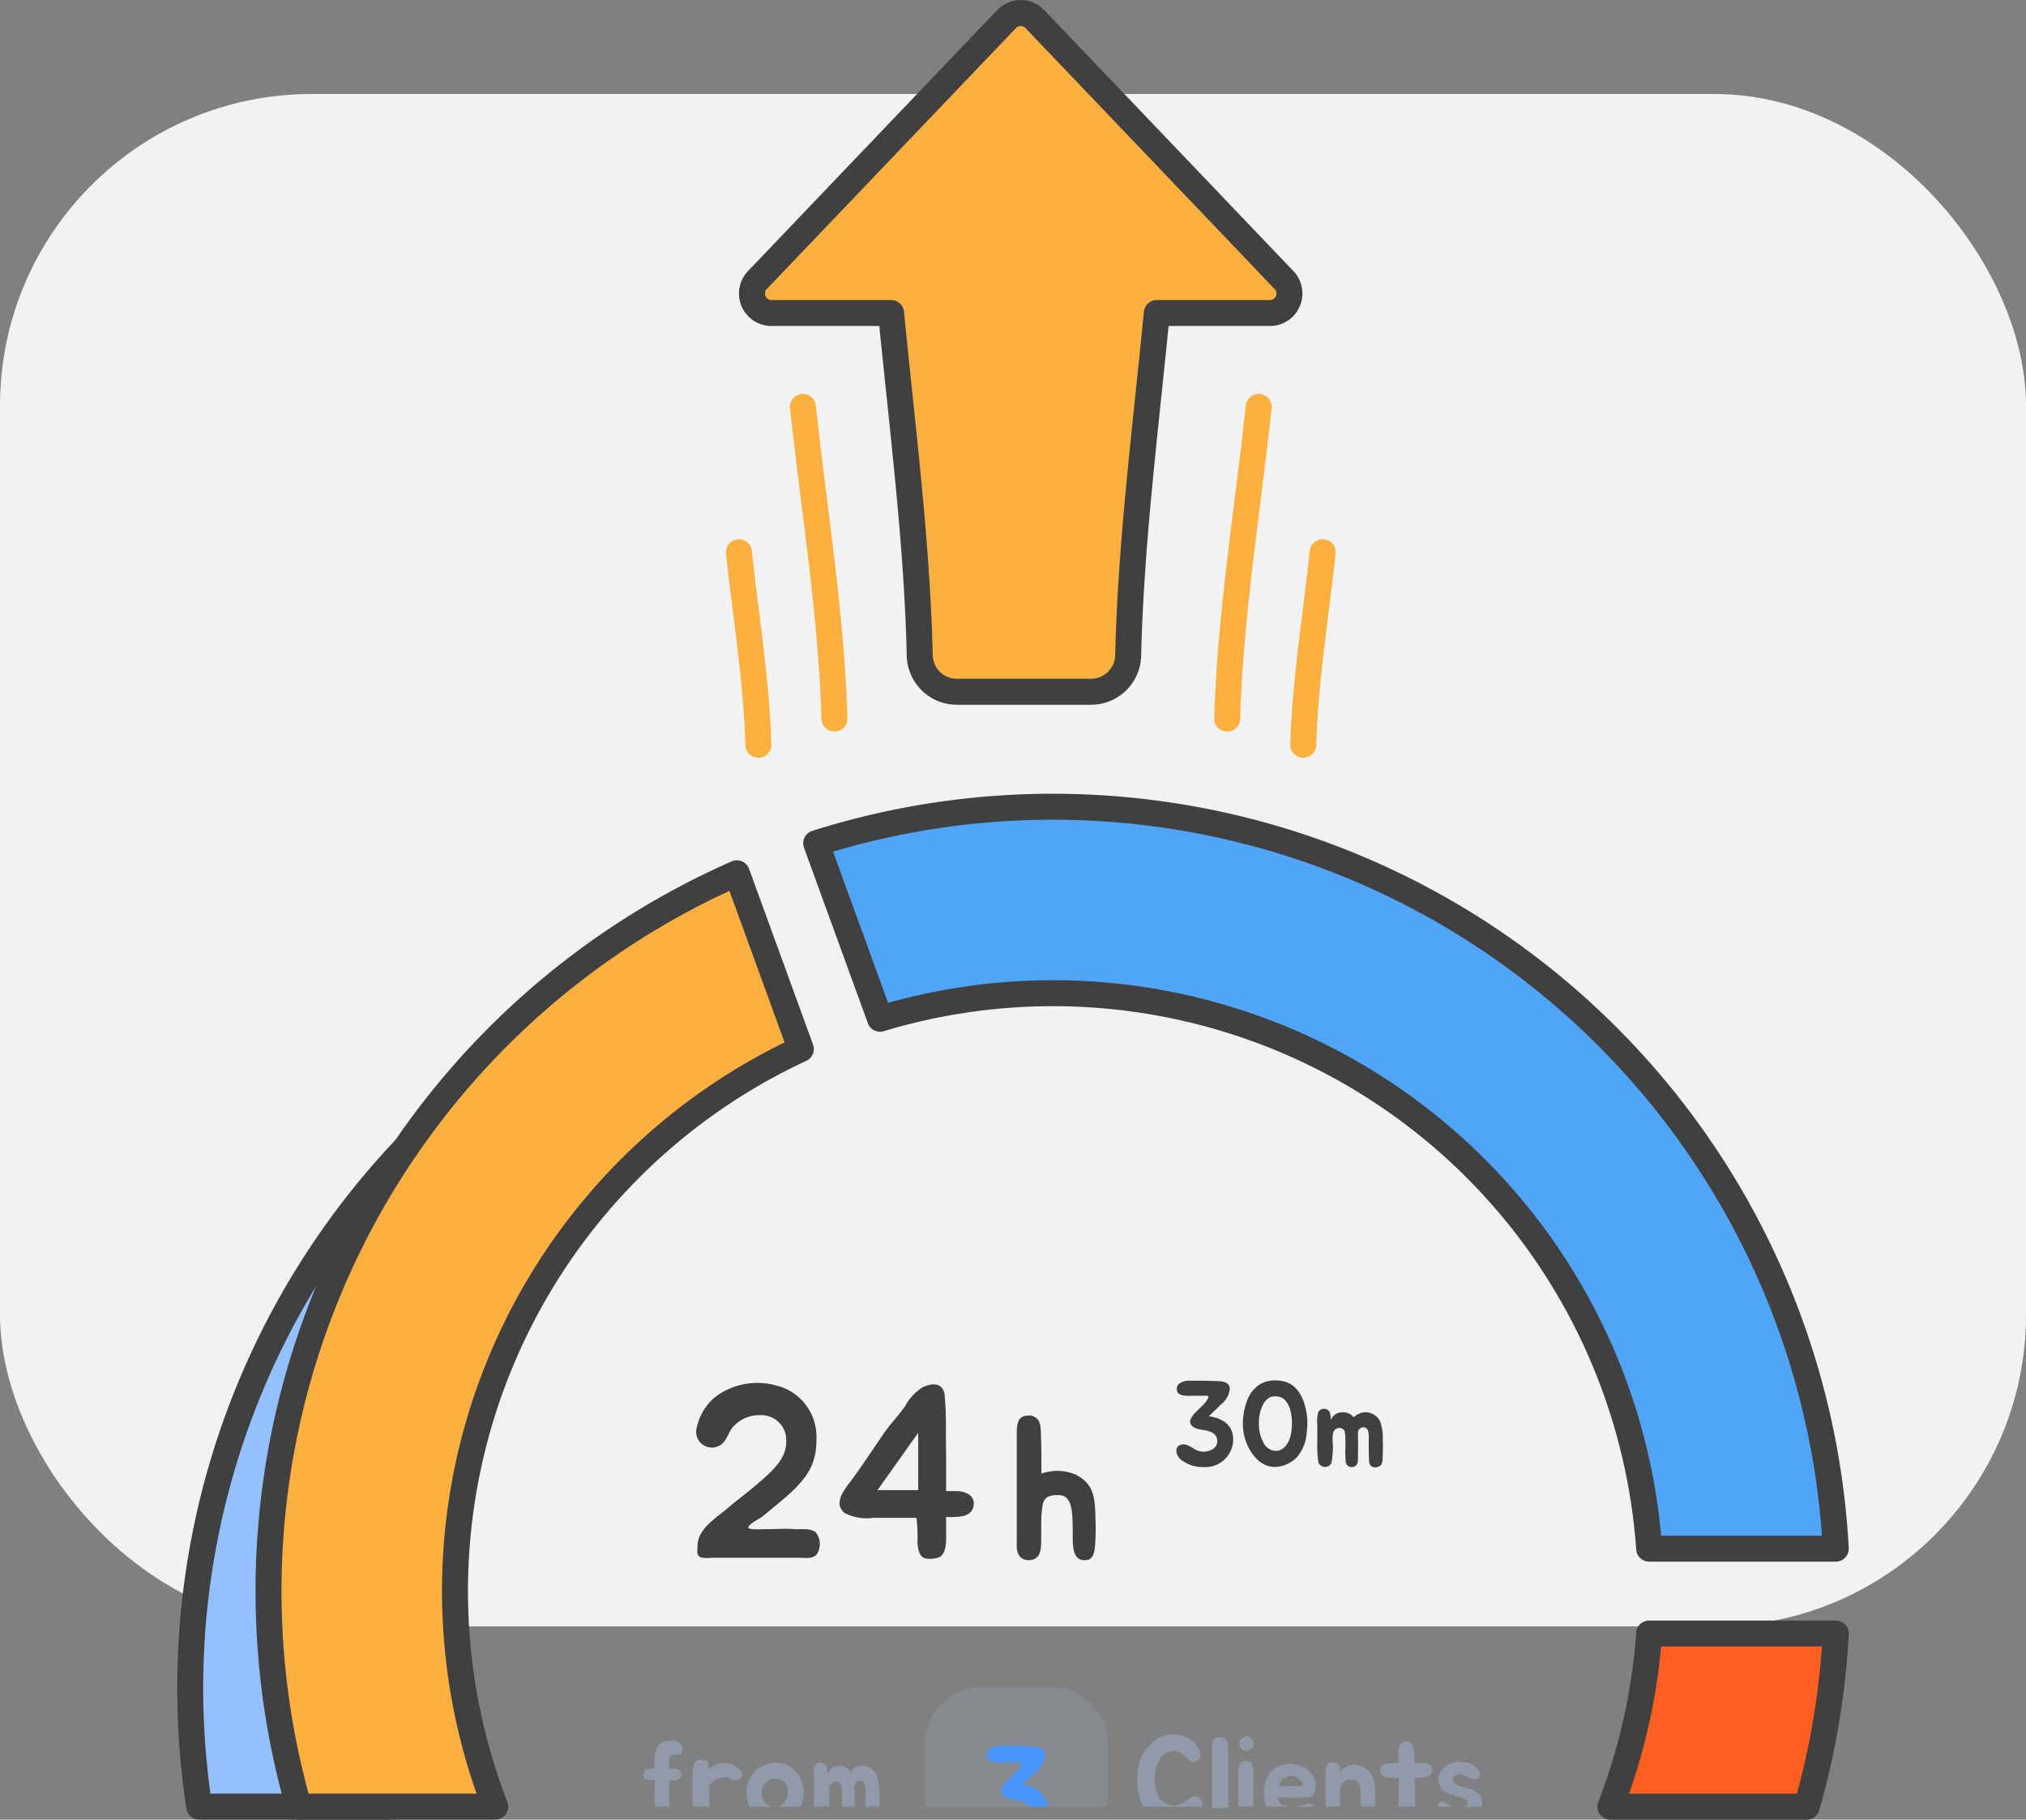 <svg xmlns="http://www.w3.org/2000/svg" xmlns:xlink="http://www.w3.org/1999/xlink" width="156" height="140.12" viewBox="0 0 156 140.12">
  <rect x="0" y="0" width="156" height="140.12" fill="#808080" stroke="none"/>
  <defs>
    <clipPath id="clip-path">
      <rect id="Rectangle_1947" data-name="Rectangle 1947" width="14.025" height="9.2" fill="none"/>
    </clipPath>
  </defs>
  <g id="Time_Metrics_Image" data-name="Time Metrics Image" transform="translate(-1394 -1134.761)">
    <rect id="Rectangle_1911" data-name="Rectangle 1911" width="156" height="118" rx="24" transform="translate(1394 1142)" fill="#f2f2f2"/>
    <g id="Time_Metrics" data-name="Time Metrics" transform="translate(1407.668 1134.784)">
      <path id="Path_3309" data-name="Path 3309" d="M61.663,54.88a60.312,60.312,0,0,0-18.228,2.812l4.918,13.514a46.025,46.025,0,0,1,59.221,40.807h14.369A60.378,60.378,0,0,0,61.663,54.88" transform="translate(5.742 7.22)" fill="#50a5f9"/>
      <path id="Path_3310" data-name="Path 3310" d="M61.663,54.88a60.312,60.312,0,0,0-18.228,2.812l4.918,13.514a46.025,46.025,0,0,1,59.221,40.807h14.369A60.378,60.378,0,0,0,61.663,54.88Z" transform="translate(5.742 7.22)" fill="none" stroke="#404040" stroke-linejoin="round" stroke-width="2"/>
      <path id="Path_3311" data-name="Path 3311" d="M35.261,97.772a4.311,4.311,0,0,1,1.4-2.473,5.409,5.409,0,0,1,4.68-.943,4.064,4.064,0,0,1,3.171,4.133c0,2.039-.7,3.133-2.982,5-.377.321-.793.661-1.189.981-.264.208-1.68.888-.775.963.548.037.775,0,1.322,0,.641,0,1.284-.056,1.906,0,.51.037,1.265-.095,1.661.245a1.448,1.448,0,0,1,.076,1.7c-.321.377-.849.264-1.283.264H36.47a2.768,2.768,0,0,1-.793-.019c-.453-.113-.321-.527-.321-.9,0-1.284,1.379-2.115,2.284-2.869.659-.586,1.452-1.152,2.132-1.738,1.775-1.471,2.416-2.3,2.416-3.453a1.922,1.922,0,0,0-2.077-2,2.634,2.634,0,0,0-2.189,1.113c-.15.264-.282.585-.453.831a1.209,1.209,0,0,1-2.209-.831" transform="translate(4.686 12.294)" fill="#404040"/>
      <path id="Path_3312" data-name="Path 3312" d="M53.124,95.133a25.809,25.809,0,0,1,.095,2.7c0,1.02.018,2.039.018,3.058v1.6h.812c.547,0,1.283.245,1.321.906,0,.793-.586,1.039-1.284,1.076-.076,0-.811.056-.849-.019v1.284c0,.548.056,1.472-.49,1.83a1.971,1.971,0,0,1-1.152.094c-.453-.15-.528-.754-.567-1.169a12.278,12.278,0,0,0-.076-1.944H47.631a3.7,3.7,0,0,1-2.188-.359c-.888-.68-.151-1.68.358-2.341.963-1.283,1.83-2.642,2.736-3.944.491-.68,1.076-1.284,1.548-1.964a3.858,3.858,0,0,1,1.36-1.453c.6-.282,1.208-.321,1.511.113a1.25,1.25,0,0,1,.169.528M51.085,98l-3.133,4.417h3.133Z" transform="translate(5.947 12.309)" fill="#404040"/>
      <g id="Group_1816" data-name="Group 1816" transform="translate(57.593 129.898)" opacity="0.38">
        <g id="Group_1815" data-name="Group 1815">
          <g id="Group_1814" data-name="Group 1814" clip-path="url(#clip-path)">
            <path id="Path_3313" data-name="Path 3313" d="M64.914,124.122v-4.858a4.343,4.343,0,0,0-4.342-4.343H55.232a4.343,4.343,0,0,0-4.343,4.343v4.858Z" transform="translate(-50.889 -114.923)" fill="#909aa8"/>
          </g>
        </g>
      </g>
      <path id="Path_3314" data-name="Path 3314" d="M63.178,105.74c-.046,1.12-.062,1.9-.995,1.787-.948-.108-.731-1.8-.761-2.394-.032-.917.061-2.564-1.011-2.6-1.384-.077-1.291.622-1.4,1.539l-.016.606v1.135c0,.745.03,1.71-.964,1.725-.621,0-.916-.466-.916-1.057V97.547a2.734,2.734,0,0,1,.03-.357c.03-.124.062-.233.093-.342a.523.523,0,0,1,.156-.234.634.634,0,0,1,.326-.185,2.511,2.511,0,0,1,.357-.032.772.772,0,0,1,.452.14.671.671,0,0,1,.295.325,1.383,1.383,0,0,1,.125.561c.03.2.03.854.046,1.056v.078c.016.654.016,1.353.016,2.053v.264a3.593,3.593,0,0,1,2.642.077c1.539.777,1.477,2.021,1.523,3.529.016.4.016.886,0,1.259" transform="translate(7.509 12.582)" fill="#404040"/>
      <path id="Path_3315" data-name="Path 3315" d="M68.03,94.659a.535.535,0,0,1,.14-.374,1.343,1.343,0,0,1,.942-.261c.28-.009.486,0,.764,0,.438,0,.989.019,1.445.038.373.018.775.148.793.577a1.77,1.77,0,0,1-.681,1.213c-.27.28-.662.633-.933.912.979.131,1.874.617,1.874,1.81a2.149,2.149,0,0,1-2.3,2.1,2.679,2.679,0,0,1-1.791-.626c-.3-.289-.466-.9.038-1.081.373-.131.689.1.987.27a1.362,1.362,0,0,0,1.465.073.733.733,0,0,0-.037-1.3c-.477-.28-1.183-.112-1.566-.541-.42-.484.466-1.128.755-1.455a2.31,2.31,0,0,0,.54-.689c.075-.205-.353-.14-.5-.14h-.626c-.335,0-.9.056-1.184-.186a.412.412,0,0,1-.121-.335" transform="translate(8.914 12.275)" fill="#404040"/>
      <path id="Path_3316" data-name="Path 3316" d="M74.346,100.554a2.394,2.394,0,0,1-.9-.663,3.957,3.957,0,0,1-.913-2.582,4.974,4.974,0,0,1,.374-1.874A2.486,2.486,0,0,1,73.9,94.27c.14-.065.3-.131.447-.186a2.9,2.9,0,0,1,1.353,0c1.137.271,1.632,1.5,1.771,2.685a5,5,0,0,1-.018,1.183,3.218,3.218,0,0,1-.764,1.968,2.46,2.46,0,0,1-1.66.745,1.938,1.938,0,0,1-.681-.111m.177-5.2a1.4,1.4,0,0,0-.41.456,2.949,2.949,0,0,0-.346,1.493,2.993,2.993,0,0,0,.411,1.612,1.106,1.106,0,0,0,.624.475.924.924,0,0,0,.736-.093c.718-.438.811-1.594.755-2.35S75.94,95.2,75.018,95.23a.932.932,0,0,0-.495.121" transform="translate(9.5 12.273)" fill="#404040"/>
      <path id="Path_3317" data-name="Path 3317" d="M82.645,99.4c-.009.308.037.773-.224.942-.307.2-.793.14-.821-.346-.018-.288-.028-.587-.028-.858s-.009-.493,0-.96c0-.233-.018-.605-.167-.727a.409.409,0,0,0-.662.317c0,.158-.01.335,0,.484.009.4.009.737,0,1.128-.019.317.065.793-.206.961a.468.468,0,0,1-.745-.411,7.418,7.418,0,0,1-.028-.783c0-.289.028-.6,0-.886a2.207,2.207,0,0,0-.075-.661.5.5,0,0,0-.588-.141c-.344.168-.316.579-.316.9a6.517,6.517,0,0,1-.094,1.763.556.556,0,0,1-.988-.018,8.211,8.211,0,0,1-.093-1.623V97.142a2.58,2.58,0,0,1,.064-.924.449.449,0,0,1,.495-.27c.456.009.466.5.484.876a.871.871,0,0,1,.663-.588,1.1,1.1,0,0,1,1.1.355,1.524,1.524,0,0,1,.475-.307,1.242,1.242,0,0,1,1.557.635,3.646,3.646,0,0,1,.2,1.352,11.059,11.059,0,0,1,0,1.128" transform="translate(10.155 12.524)" fill="#404040"/>
      <path id="Path_3318" data-name="Path 3318" d="M112.714,124.6a60.249,60.249,0,0,0,2.236-13.335H100.576A45.8,45.8,0,0,1,97.593,124.6Z" transform="translate(12.737 14.502)" fill="#ff6022"/>
      <path id="Path_3319" data-name="Path 3319" d="M112.714,124.6a60.249,60.249,0,0,0,2.236-13.335H100.576A45.8,45.8,0,0,1,97.593,124.6Z" transform="translate(12.737 14.502)" fill="none" stroke="#404040" stroke-linejoin="round" stroke-width="2"/>
      <path id="Path_3320" data-name="Path 3320" d="M56.5,120.208h.688c.164,0,.636-.072.553.154a2.553,2.553,0,0,1-.594.76c-.318.359-1.3,1.067-.833,1.6.422.472,1.2.287,1.725.6a.94.94,0,0,1,.311.287h1.461a2.071,2.071,0,0,0-2.028-1.652c.3-.308.727-.7,1.026-1.006a1.941,1.941,0,0,0,.749-1.335c-.021-.472-.462-.614-.872-.636-.5-.02-1.108-.041-1.591-.041-.308,0-.534-.01-.841,0a1.473,1.473,0,0,0-1.038.287.588.588,0,0,0-.152.411.454.454,0,0,0,.132.369c.308.266.934.206,1.3.206" transform="translate(7.243 15.493)" fill="#4995ff"/>
      <path id="Path_3321" data-name="Path 3321" d="M16.023,130.439A46.078,46.078,0,0,1,19.579,101.5a49.173,49.173,0,0,1,19.9-28.164l-2.665-7.319A60.417,60.417,0,0,0,1.443,130.439Z" transform="translate(0.229 8.659)" fill="#93c1ff"/>
      <path id="Path_3322" data-name="Path 3322" d="M16.023,130.439A46.078,46.078,0,0,1,19.579,101.5a49.173,49.173,0,0,1,19.9-28.164l-2.665-7.319A60.417,60.417,0,0,0,1.443,130.439Z" transform="translate(0.229 8.659)" fill="none" stroke="#404040" stroke-linejoin="round" stroke-width="2"/>
      <path id="Path_3323" data-name="Path 3323" d="M23.545,131.292A46.029,46.029,0,0,1,47.078,72.954L42.151,59.419A60.391,60.391,0,0,0,8.416,131.292Z" transform="translate(0.918 7.806)" fill="#fbb040"/>
      <path id="Path_3324" data-name="Path 3324" d="M23.545,131.292A46.029,46.029,0,0,1,47.078,72.954L42.151,59.419A60.391,60.391,0,0,0,8.416,131.292Z" transform="translate(0.918 7.806)" fill="none" stroke="#404040" stroke-linejoin="round" stroke-width="2"/>
      <path id="Path_3325" data-name="Path 3325" d="M70.295,123.706a.62.62,0,0,0-.021-.477.562.562,0,0,0-.671-.28c-.289.084-.542.382-.746.484a1.412,1.412,0,0,1-1.845-.41A3.14,3.14,0,0,1,67,120.17a1.23,1.23,0,0,1,2.06-.317c.178.225.375.477.718.383.83-.206.216-1.231-.176-1.575a2.493,2.493,0,0,0-2.639-.243,3.392,3.392,0,0,0-1.6,2.638,4.539,4.539,0,0,0,.435,2.65Z" transform="translate(8.57 15.392)" fill="#909aa8"/>
      <path id="Path_3326" data-name="Path 3326" d="M71.67,123.8v-1.895c0-.382.009-.773.009-1.194s.009-.773-.009-1.174V119.5c0-.121-.01-.438-.019-.559a.808.808,0,0,0-.093-.346.438.438,0,0,0-.187-.2.727.727,0,0,0-.3-.076.738.738,0,0,0-.252.028.5.5,0,0,0-.215.094.335.335,0,0,0-.1.149.82.82,0,0,0-.055.215,1.439,1.439,0,0,0-.019.213V123.8Z" transform="translate(9.229 15.414)" fill="#909aa8"/>
      <path id="Path_3327" data-name="Path 3327" d="M75.846,123.446c-.418-.065-.848-.261-.781-.71.718.018,1.137.046,1.734.018.681-.027.942-.037,1.1-.484a1.677,1.677,0,0,0-.046-.96,1.765,1.765,0,0,0-.951-.952,2.21,2.21,0,0,0-1.94.047,1.984,1.984,0,0,0-.941,1.426,2.877,2.877,0,0,0,.134,1.615Zm-.5-2.025a.807.807,0,0,1,.456-.28.958.958,0,0,1,.626.009,1.12,1.12,0,0,1,.373.3.57.57,0,0,1,.177.41H75.149c-.1,0,.159-.4.2-.438" transform="translate(9.685 15.651)" fill="#909aa8"/>
      <path id="Path_3328" data-name="Path 3328" d="M76.932,122.907a4.789,4.789,0,0,1-.894.189h1.52c-.1-.237-.387-.257-.626-.189" transform="translate(9.953 16.002)" fill="#909aa8"/>
      <path id="Path_3329" data-name="Path 3329" d="M72.23,123.472h1.152c.021-.758,0-1.792,0-2.445a2.415,2.415,0,0,0-.112-.894.677.677,0,0,0-.885-.019c-.234.317-.159,1.034-.168,1.38-.009.544.007,1.395.016,1.978" transform="translate(9.458 15.626)" fill="#909aa8"/>
      <path id="Path_3330" data-name="Path 3330" d="M73.016,119.364a.551.551,0,1,0-.718-.466.541.541,0,0,0,.718.466" transform="translate(9.468 15.406)" fill="#909aa8"/>
      <path id="Path_3331" data-name="Path 3331" d="M78.172,122.567c0,.321.006.6.024.9h1.087c0-.137,0-.273,0-.4-.01-.4.018-.606.009-.924a.774.774,0,0,1,.736-.755c.522-.046.849.281.849.858-.01.252.009.56.009.793,0,.121.007.274.011.43h1.069a8.061,8.061,0,0,0,0-1.12,2.538,2.538,0,0,0-.364-1.529,1.708,1.708,0,0,0-1.286-.588,1.3,1.3,0,0,0-1.016.56c-.018-.335-.009-.671-.466-.745a.515.515,0,0,0-.588.289,2.4,2.4,0,0,0-.073.894Z" transform="translate(10.228 15.634)" fill="#909aa8"/>
      <path id="Path_3332" data-name="Path 3332" d="M83.192,121.443h.14c0,.672-.01,1.371-.019,1.894,0,.087,0,.194-.006.308h1.274v-.067c.019-.54-.009-1.4-.037-2.144a4.429,4.429,0,0,0,1.119-.14.547.547,0,0,0,.206-.671c-.186-.447-.886-.317-1.25-.326h-.093a5.766,5.766,0,0,0-.075-1.231.561.561,0,0,0-.9-.317c-.28.215-.27.885-.252,1.194.009.112.009.234.018.355a5.053,5.053,0,0,0-1.052.046.549.549,0,0,0-.243.876c.177.215.867.224,1.165.224" transform="translate(10.709 15.453)" fill="#909aa8"/>
      <path id="Path_3333" data-name="Path 3333" d="M87.988,122.911c.173.117.173.375-.076.552h1.294a1.049,1.049,0,0,0-.369-1.093c-.429-.355-1.1-.344-1.585-.6-.522-.279-.28-.8.28-.783.383,0,.652.3,1.015.364a.417.417,0,0,0,.486-.55,1.307,1.307,0,0,0-1.128-.737,1.825,1.825,0,0,0-1.855.654,1.158,1.158,0,0,0,.261,1.566c.466.344,1.2.325,1.678.624" transform="translate(11.222 15.636)" fill="#909aa8"/>
      <path id="Path_3334" data-name="Path 3334" d="M85.785,123.114h1.278a2.946,2.946,0,0,1-.65-.309c-.315-.2-.571.018-.628.309" transform="translate(11.212 15.983)" fill="#909aa8"/>
      <path id="Path_3335" data-name="Path 3335" d="M43.283,122.591c0,.247,0,.57.011.868H44.46c0-.285,0-.613,0-.989,0-.326-.027-.737.317-.9a.5.5,0,0,1,.587.14,2.211,2.211,0,0,1,.075.662c.028.289,0,.6,0,.886,0,.072,0,.138,0,.206h.978c.008-.379.008-.71,0-1.1-.009-.149,0-.325,0-.484a.409.409,0,0,1,.662-.317c.15.122.168.495.168.727-.009.466,0,.681,0,.961,0,.068.006.145.007.216h1.066a10.829,10.829,0,0,0,0-1.083,3.646,3.646,0,0,0-.2-1.352,1.24,1.24,0,0,0-1.557-.633,1.514,1.514,0,0,0-.475.306,1.1,1.1,0,0,0-1.1-.353.866.866,0,0,0-.662.587c-.019-.373-.029-.867-.486-.876a.448.448,0,0,0-.495.271,2.572,2.572,0,0,0-.064.923Z" transform="translate(5.72 15.638)" fill="#909aa8"/>
      <path id="Path_3336" data-name="Path 3336" d="M42.837,123.457a2.372,2.372,0,0,0,.177-1.689,2.646,2.646,0,0,0-.605-1.11,2.192,2.192,0,0,0-2.527-.326,2.117,2.117,0,0,0-1.109,1.445,2.378,2.378,0,0,0,.155,1.68Zm-2.675-1.876a1.06,1.06,0,0,1,1.529.093c.429.69,0,1.828-.8,1.782a1.173,1.173,0,0,1-.839-.346,1.283,1.283,0,0,1,.112-1.529" transform="translate(5.128 15.641)" fill="#909aa8"/>
      <path id="Path_3337" data-name="Path 3337" d="M36.3,123.482c0-.095,0-.19,0-.281v-1.343a1.475,1.475,0,0,1,1.332-.635c.131.028.355.141.486.168.243.065.465.131.635-.177.231-.438-.317-.839-.709-.988a2.035,2.035,0,0,0-.849-.075,1.35,1.35,0,0,0-.932.493c-.009-.391-.038-.755-.56-.764a.553.553,0,0,0-.578.28,3.447,3.447,0,0,0-.111,1.11v1.361c-.006.251,0,.559.006.85Z" transform="translate(4.654 15.616)" fill="#909aa8"/>
      <path id="Path_3338" data-name="Path 3338" d="M32.524,121.607c0,.644-.009,1.371-.009,2.014v.029h1.12v-2.016a3.358,3.358,0,0,0,.614-.046.388.388,0,0,0,.317-.355.358.358,0,0,0-.233-.438,3.458,3.458,0,0,0-.709-.084v-.234a1.5,1.5,0,0,1,.084-.708c.149-.177.447-.076.662-.122.253-.055.3-.27.308-.493a.582.582,0,0,0-.374-.495,1.728,1.728,0,0,0-1.24.065c-.587.271-.532,1.128-.569,1.986-.036,0-.233.009-.261.009a.579.579,0,0,0-.466.149.53.53,0,0,0-.018.615c.139.14.484.112.773.121" transform="translate(4.22 15.447)" fill="#909aa8"/>
      <path id="Path_3339" data-name="Path 3339" d="M80.032,21.323,71.1,11.965,60.831,1.212a1.5,1.5,0,0,0-2.162,0L48.4,11.965l-8.934,9.359a1.5,1.5,0,0,0,1.082,2.528h9.221c.853,8.785,2,17.557,2.206,26.367a2.859,2.859,0,0,0,2.839,2.8q5.188,0,10.371,0a2.859,2.859,0,0,0,2.839-2.8c.211-8.81,1.355-17.583,2.206-26.367H78.95a1.5,1.5,0,0,0,1.082-2.528" transform="translate(5.176 0.228)" fill="#fbb040"/>
      <path id="Path_3340" data-name="Path 3340" d="M80.032,21.323,71.1,11.965,60.831,1.212a1.5,1.5,0,0,0-2.162,0L48.4,11.965l-8.934,9.359a1.5,1.5,0,0,0,1.082,2.528h9.221c.853,8.785,2,17.557,2.206,26.367a2.859,2.859,0,0,0,2.839,2.8q5.188,0,10.371,0a2.859,2.859,0,0,0,2.839-2.8c.211-8.81,1.355-17.583,2.206-26.367H78.95A1.5,1.5,0,0,0,80.032,21.323Z" transform="translate(5.176 0.228)" fill="none" stroke="#404040" stroke-linejoin="round" stroke-width="2"/>
      <path id="Path_3341" data-name="Path 3341" d="M44.959,51.614c-.23-8.018-1.567-16-2.427-24" transform="translate(5.625 3.698)" fill="none" stroke="#fbb040" stroke-linecap="round" stroke-linejoin="round" stroke-width="2"/>
      <path id="Path_3342" data-name="Path 3342" d="M39.665,52.352c-.142-4.955-.968-9.887-1.5-14.829" transform="translate(5.061 4.978)" fill="none" stroke="#fbb040" stroke-linecap="round" stroke-linejoin="round" stroke-width="2"/>
      <path id="Path_3343" data-name="Path 3343" d="M71.463,51.614c.23-8.018,1.566-16,2.427-24" transform="translate(9.362 3.698)" fill="none" stroke="#fbb040" stroke-linecap="round" stroke-linejoin="round" stroke-width="2"/>
      <path id="Path_3344" data-name="Path 3344" d="M76.65,52.352c.142-4.955.968-9.887,1.5-14.829" transform="translate(10.031 4.978)" fill="none" stroke="#fbb040" stroke-linecap="round" stroke-linejoin="round" stroke-width="2"/>
    </g>
  </g>
</svg>
